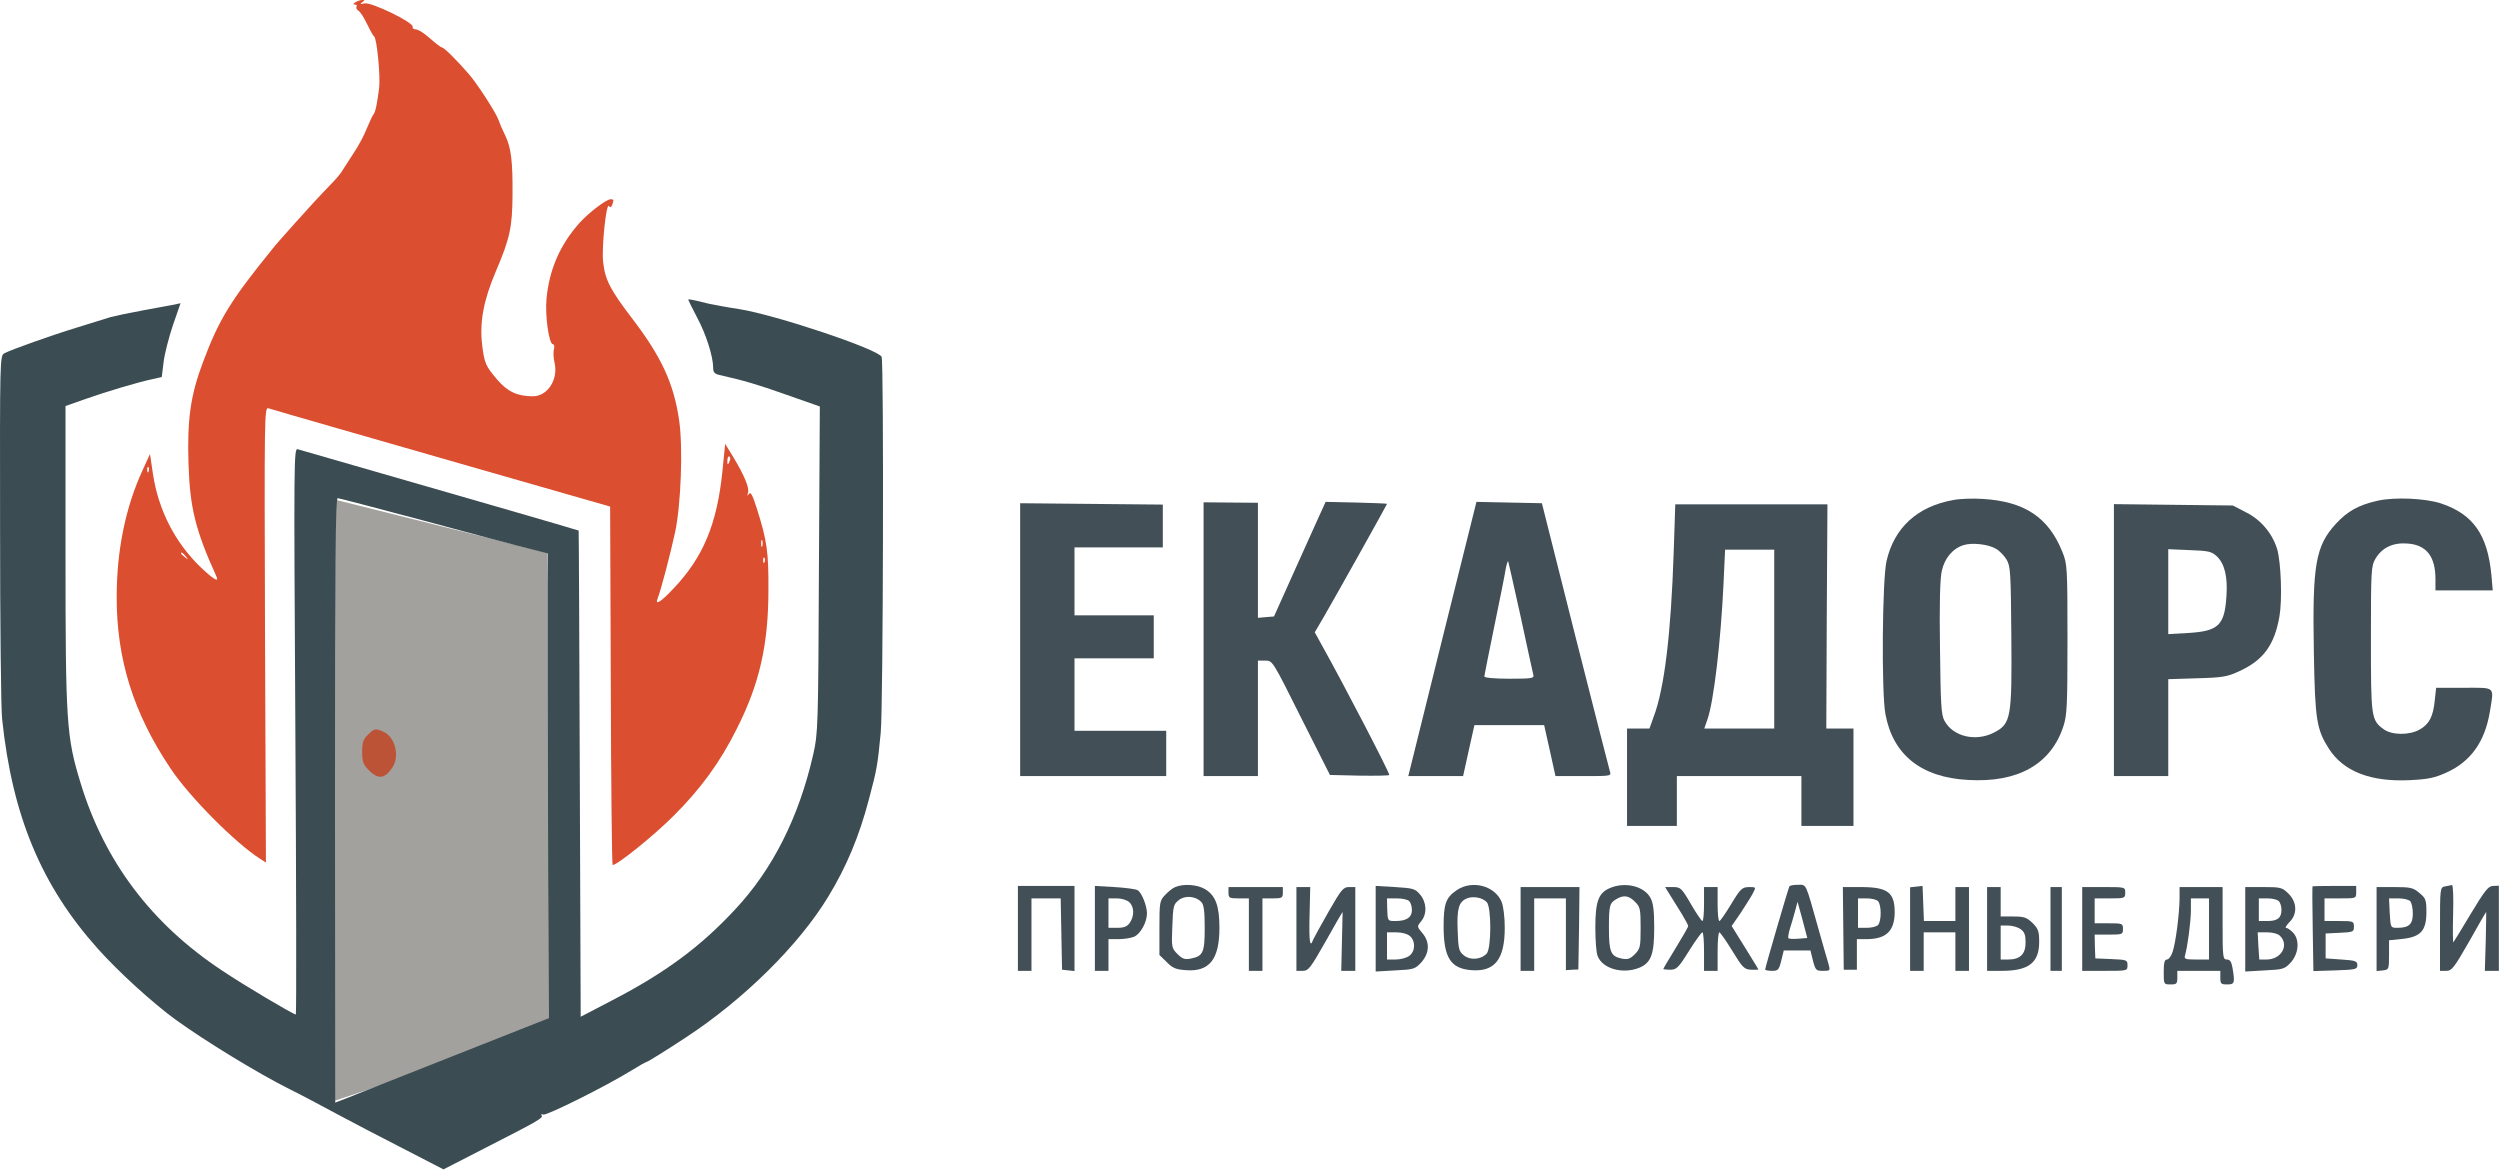 <svg width="1472" height="689" viewBox="0 0 1472 689" fill="none" xmlns="http://www.w3.org/2000/svg">
<path d="M194.411 293.5L322.411 325.5L326.411 605L194.411 649V293.5Z" fill="#A2A19E"/>
<path d="M209.244 1.333C207.778 2.267 207.778 2.667 208.978 2.667C209.911 2.667 210.444 3.2 209.911 3.867C209.511 4.667 210.044 5.6 210.978 6.267C212.044 6.8 214.311 10.267 216.044 14C217.778 17.6 219.644 21.067 220.311 21.467C221.911 22.667 224.044 44.8 223.244 51.733C222.044 61.067 221.111 65.867 219.911 67.333C219.244 68.133 217.644 71.733 216.044 75.467C214.578 79.333 211.111 85.867 208.311 90C205.511 94.267 202.578 98.8 201.778 100.133C200.978 101.6 198.578 104.533 196.444 106.8C186.178 117.467 182.578 121.467 173.244 131.867C167.778 138 161.911 144.533 160.444 146.533C135.778 176.933 128.978 187.867 119.378 213.6C112.178 232.8 110.178 247.067 110.978 272.667C111.778 298.8 114.978 312 127.511 339.6C128.978 343.067 125.644 341.067 118.444 334.267C103.111 319.6 93.244 300.4 90.044 278.933L88.311 267.333L84.044 276.667C73.911 298.533 68.711 324.133 68.711 351.333C68.578 388 78.578 419.867 100.178 452.133C111.244 468.933 138.578 496.4 153.244 505.733L156.578 507.867L156.044 373.733C155.644 243.733 155.644 239.733 158.044 240.4C166.311 242.933 218.444 257.867 283.911 276.667L359.244 298.267L359.644 403.733C359.778 461.867 360.311 509.333 360.711 509.333C363.511 509.333 384.978 492 396.444 480.533C412.578 464.533 424.178 448.533 433.911 428.933C447.244 402.533 452.444 379.467 452.444 347.333C452.578 325.067 451.644 318.4 445.644 299.467C443.111 291.6 442.044 289.333 440.978 290.8C439.911 292.267 439.778 292.133 440.444 290.267C441.378 287.333 438.311 280 431.644 268.933L426.978 261.333L425.378 277.333C422.178 308.667 414.044 328.267 396.178 346.933C388.844 354.667 385.511 356.667 387.244 352.267C388.978 348.133 394.711 326.267 397.511 313.333C400.978 297.067 402.178 263.467 399.911 247.733C396.844 226.133 389.644 210.4 372.578 188C359.244 170.533 356.311 164.933 355.111 154.133C354.178 145.867 356.978 118.8 358.578 121.333C359.244 122.4 359.778 122.133 360.444 120.667C361.511 117.6 361.511 117.333 359.511 117.333C356.978 117.333 346.844 125.067 341.378 131.067C329.778 144 323.378 158.667 321.778 176C320.844 185.733 323.244 202.667 325.511 202.667C326.311 202.667 326.578 204 326.178 205.6C325.644 207.333 325.911 211.067 326.578 213.867C328.711 223.6 322.311 233.333 313.778 233.333C304.578 233.333 298.711 230.533 292.711 223.467C285.911 215.467 285.244 213.867 283.911 203.333C282.311 189.867 284.578 177.2 291.911 159.867C300.311 140.267 301.644 133.733 301.778 114.667C301.911 94.933 300.978 87.067 297.511 79.867C295.911 76.667 294.044 72.267 293.378 70.267C291.644 65.733 280.844 49.067 276.044 43.6C269.111 35.6 261.511 28 260.311 28C259.778 28 256.578 25.6 253.244 22.667C250.044 19.733 246.311 17.333 244.978 17.333C243.644 17.333 242.711 16.667 242.978 15.733C243.511 13.2 218.578 1.067 214.578 2C212.044 2.533 211.778 2.4 213.244 1.333C214.978 0.133 214.978 0 213.244 0C212.178 0 210.311 0.667 209.244 1.333ZM429.644 271.333C428.711 274.133 428.044 273.867 428.311 270.8C428.311 269.333 428.978 268.4 429.511 268.8C430.044 269.2 430.178 270.267 429.644 271.333ZM87.511 277.6C87.111 278.667 86.711 278.267 86.711 276.8C86.578 275.333 86.978 274.533 87.378 275.067C87.778 275.467 87.911 276.667 87.511 277.6ZM448.844 321.6C448.444 322.533 448.178 321.867 448.178 320C448.178 318.133 448.444 317.467 448.844 318.267C449.111 319.2 449.111 320.8 448.844 321.6ZM109.378 327.6C111.111 329.733 110.978 329.867 108.978 328.133C107.644 327.2 106.578 326.133 106.578 325.867C106.578 324.8 107.644 325.467 109.378 327.6ZM450.178 330.933C449.778 332 449.378 331.6 449.378 330.133C449.244 328.667 449.644 327.867 450.044 328.4C450.444 328.8 450.578 330 450.178 330.933Z" fill="#DC4E30"/>
<path d="M405.244 176.533C405.244 176.8 407.644 181.467 410.444 186.933C415.644 196.533 419.911 209.867 419.911 216.533C419.911 219.2 420.711 220.133 423.644 220.8C438.311 224.133 445.644 226.267 462.978 232.4L482.711 239.333L482.178 335.333C481.778 428.267 481.644 431.733 478.844 444.133C470.444 481.067 454.978 511.867 432.844 535.467C412.578 557.333 391.644 572.8 360.578 588.933C350.311 594.267 341.911 598.667 341.911 598.667C341.911 598.667 341.644 534.267 341.378 455.6C341.111 377.067 340.844 312.533 340.711 312.4C340.578 312.267 318.711 305.867 291.911 298.133C224.844 278.8 178.444 265.467 175.378 264.533C172.978 263.733 172.978 268.267 173.911 430.533C174.444 522.267 174.578 597.333 174.178 597.333C172.711 597.333 143.244 579.867 130.578 571.333C89.111 543.867 61.378 507.067 47.378 460.8C39.111 433.867 38.578 425.2 38.578 326.8V239.067L50.311 234.933C63.111 230.4 81.644 224.933 89.911 223.2L95.244 222L96.311 213.333C96.844 208.533 99.378 198.8 101.778 191.6L106.311 178.533L102.711 179.333C100.844 179.733 92.711 181.2 84.578 182.667C76.578 184.133 67.778 186 65.244 186.667C62.711 187.467 54.044 190.133 45.911 192.667C30.178 197.467 6.978 205.733 2.578 208C-0.089 209.467 -0.089 210.933 0.044 311.067C0.044 366.933 0.578 417.467 1.244 423.333C7.244 480.533 24.444 521.6 57.644 558.667C69.644 572.133 90.044 590.667 103.244 600.267C120.711 612.933 151.911 632 170.578 641.333C176.844 644.4 188.844 650.8 197.244 655.333C205.644 659.867 223.511 669.2 236.844 676L261.111 688.533L286.844 675.333C317.111 659.867 320.178 658.133 318.844 656.667C318.311 656.133 318.844 655.867 319.911 656.267C321.911 656.933 356.178 639.867 371.644 630.4C376.178 627.6 380.178 625.333 380.578 625.333C381.244 625.333 392.578 618.267 403.911 610.8C438.044 588.4 470.444 556.4 487.644 528C498.444 510.267 505.911 492.4 511.644 470.533C516.444 452.533 516.711 450.533 518.578 431.333C520.044 416 520.444 213.733 519.111 210.133C517.378 205.733 456.978 185.467 435.244 182C428.711 181.067 420.578 179.467 417.244 178.8C406.311 176.133 405.244 176 405.244 176.533ZM250.444 306.8C278.044 314.267 305.511 321.6 311.644 323.067L322.578 325.867V406.667C322.578 451.067 322.711 512.533 322.978 543.467L323.244 599.467L295.911 610.267C280.844 616.267 254.844 626.533 237.911 633.2C221.111 639.867 204.978 646.267 202.311 647.333L197.378 649.2L197.244 471.333C197.244 332.133 197.511 293.333 198.844 293.333C199.644 293.333 222.978 299.467 250.444 306.8Z" fill="#3B4D53"/>
<path d="M216.578 432.667C213.911 435.2 213.244 437.2 213.244 442.667C213.244 448.533 213.911 450.133 217.111 453.467C222.711 459.067 226.444 458.667 230.978 452C235.511 445.467 232.711 434 225.911 430.933C221.111 428.667 220.311 428.933 216.578 432.667Z" fill="#BC5336"/>
<path d="M1150 294.434C1129.07 298.167 1115.33 310.567 1110.8 330.3C1108.27 340.834 1107.73 407.767 1110.13 420.434C1114.53 444.434 1131.2 457.767 1158.8 459.234C1188.13 460.967 1207.6 450.034 1214.93 427.634C1217.07 421.1 1217.33 415.234 1217.33 376.3C1217.33 333.634 1217.2 332.034 1214.27 324.834C1206.13 304.567 1192 295.234 1167.47 293.767C1161.87 293.367 1154 293.634 1150 294.434ZM1175.2 323.1C1177.33 324.3 1180.13 327.234 1181.47 329.5C1183.73 333.234 1184 337.1 1184.27 374.3C1184.67 422.834 1184.13 426.167 1174 431.367C1163.33 436.834 1150 433.767 1144.93 424.434C1142.93 420.834 1142.67 414.967 1142.27 381.634C1141.87 356.3 1142.27 340.567 1143.33 336.167C1144.93 328.7 1149.73 322.967 1156.13 320.967C1161.2 319.367 1170.67 320.434 1175.2 323.1Z" fill="#424F57"/>
<path d="M1399.87 294.834C1388.67 297.367 1382.27 300.967 1375.47 308.3C1363.33 321.5 1361.47 332.567 1362.4 384.167C1363.07 423.9 1364 429.5 1371.33 440.967C1379.87 454.167 1395.73 460.434 1418.67 459.367C1429.6 458.834 1433.47 458.034 1440.27 454.967C1454.67 448.567 1463.07 436.834 1466 419.234C1468.53 403.767 1469.73 404.967 1450.8 404.967H1434.4L1433.6 412.3C1432.67 421.767 1430.4 426.3 1424.8 429.5C1418.8 432.967 1408.4 432.967 1403.47 429.367C1396.13 423.9 1396 422.567 1396 376.3C1396 335.767 1396.13 333.367 1398.67 328.967C1402.53 322.434 1408.93 319.367 1417.6 320.034C1428.67 320.834 1434 327.634 1434 340.967V347.634H1450.8H1467.73L1466.93 338.567C1464.67 314.834 1456.27 302.834 1437.33 296.434C1428 293.367 1409.87 292.567 1399.87 294.834Z" fill="#424F57"/>
<path d="M600.667 376.567V456.967H643.733H686.667V443.634V430.3H659.733H632.667V408.967V387.634H656H679.333V374.967V362.3H656H632.667V342.3V322.3H658.667H684.667V309.634V297.1L642.667 296.7L600.667 296.3V376.567Z" fill="#424F57"/>
<path d="M708.667 376.3V456.967H724.667H740.667V422.967V388.967H745.067C749.333 388.967 749.333 389.1 766.133 422.7L783.067 456.3L800.533 456.7C810.133 456.834 818 456.7 818 456.3C818 454.567 792.133 404.7 778.533 380.3L774.133 372.3L779.6 362.967C786.8 350.567 816.667 297.1 816.667 296.7C816.667 296.434 808.533 296.167 798.667 295.9L780.533 295.5L776.4 304.567C774.133 309.5 767.333 324.7 761.2 338.3L750.133 362.967L745.467 363.367L740.667 363.767V329.9V296.034L724.667 295.9L708.667 295.767V376.3Z" fill="#424F57"/>
<path d="M849.2 376.3L829.2 456.967H845.334H861.467L864.8 441.9L868.134 426.967H888.667H909.2L912.534 441.9L915.867 456.967H932.4C948.8 456.967 948.8 456.967 947.867 454.034C947.334 452.3 938.134 416.167 927.334 373.634L907.867 296.3L888.534 295.9L869.334 295.5L849.2 376.3ZM895.334 362.967C899.067 380.567 902.534 396.034 902.8 397.234C903.467 399.367 902.134 399.634 888.8 399.634C880.267 399.634 874 399.1 874 398.3C874 397.634 876.667 384.3 879.867 368.7C883.067 353.1 886.134 338.034 886.534 335.1C887.067 332.3 887.734 330.3 888 330.434C888.134 330.7 891.467 345.367 895.334 362.967Z" fill="#424F57"/>
<path d="M985.467 325.234C983.867 373.367 980 405.234 973.734 421.9L971.2 428.967H964.534H958V457.634V486.3H972.667H987.334V471.634V456.967H1024H1060.67V471.634V486.3H1076H1091.33V457.634V428.967H1083.33H1075.33L1075.6 362.967L1076 296.967H1031.2H986.4L985.467 325.234ZM1044.67 376.3V428.967H1024H1003.47L1005.33 423.634C1009.07 413.1 1013.2 377.634 1014.8 343.9L1015.73 323.634H1030.13H1044.67V376.3Z" fill="#424F57"/>
<path d="M1244.67 376.834V456.967H1260.67H1276.67V428.434V399.9L1293.73 399.367C1308.8 398.967 1311.6 398.434 1318.67 395.1C1332.67 388.7 1339.2 379.767 1342.13 362.967C1343.87 352.967 1343.07 331.234 1340.8 323.367C1338 314.167 1331.33 306.167 1322.67 301.767L1314.67 297.634L1279.73 297.234L1244.67 296.834V376.834ZM1305.2 327.5C1309.87 331.9 1311.73 339.634 1310.93 350.967C1309.87 368.167 1306.27 371.634 1288.4 372.7L1276.67 373.367V348.3V323.367L1289.2 323.9C1300.4 324.3 1302.13 324.7 1305.2 327.5Z" fill="#424F57"/>
<path d="M599.333 546.567V571.634H603.333H607.333V550.3V528.967H616H624.533L624.933 549.9L625.333 570.967L629.067 571.367L632.667 571.767V546.7V521.634H616H599.333V546.567Z" fill="#424F57"/>
<path d="M644.667 546.567V571.634H648.667H652.667V562.3V552.967H658.667C661.867 552.967 666 552.3 667.867 551.5C671.6 549.767 675.333 542.967 675.333 537.767C675.333 533.367 672.267 525.634 669.867 524.167C668.8 523.5 662.8 522.7 656.267 522.3L644.667 521.634V546.567ZM664.933 531.234C667.867 533.9 668 539.367 665.2 543.367C663.733 545.5 661.867 546.3 657.867 546.3H652.667V537.634V528.967H657.6C660.267 528.967 663.6 529.9 664.933 531.234Z" fill="#424F57"/>
<path d="M692 522.3C690.533 522.834 687.867 524.967 686 526.967C682.8 530.3 682.667 531.367 682.667 546.434V562.3L686.933 566.434C690.4 570.034 692.4 570.834 698.267 571.234C712.133 572.3 718 564.834 718 546.3C718 533.367 715.733 527.367 709.733 523.634C705.2 520.834 696.933 520.167 692 522.3ZM707.333 531.1C708.8 532.567 709.333 536.3 709.333 546.3C709.333 560.967 708.4 562.967 701.067 564.434C697.6 565.1 696.133 564.567 693.333 561.767C689.867 558.3 689.733 557.767 690.267 545.5C690.667 533.767 690.933 532.434 694 530.034C697.6 527.1 703.867 527.5 707.333 531.1Z" fill="#424F57"/>
<path d="M810 546.834V572.034L821.6 571.367C832.534 570.834 833.2 570.567 836.934 566.567C841.734 561.1 842 554.7 837.467 549.367C834.267 545.634 834.267 545.5 836.8 542.434C840.4 538.034 840 531.234 836.134 526.7C833.2 523.234 832 522.967 821.467 522.3L810 521.634V546.834ZM829.734 530.567C830.667 531.5 831.334 533.767 831.334 535.9C831.334 540.167 828.134 542.3 821.6 542.3C817.067 542.3 817.067 542.3 816.8 535.634L816.667 528.967H822.4C825.6 528.967 828.8 529.634 829.734 530.567ZM830.267 551.234C833.6 554.3 833.334 560.3 829.734 562.834C828.134 564.034 824.534 564.967 821.734 564.967H816.667V556.967V548.967H822.267C825.467 548.967 828.8 549.9 830.267 551.234Z" fill="#424F57"/>
<path d="M857.867 524.034C851.334 528.434 850 532.034 850 545.367C850 563.9 854.134 570.3 866.4 571.234C880.134 572.3 886 564.834 886 546.3C886 539.9 885.2 533.634 884.134 530.967C880.134 521.5 866.8 518.034 857.867 524.034ZM875.334 531.1C878.267 533.9 878.134 558.7 875.334 561.5C871.867 565.1 865.6 565.5 862 562.567C858.934 560.167 858.667 558.7 858.267 547.9C857.734 534.967 858.934 530.967 863.734 528.967C867.334 527.5 872.667 528.434 875.334 531.1Z" fill="#424F57"/>
<path d="M947.733 522.967C941.2 525.767 939.333 530.834 939.333 546.167C939.333 553.5 939.867 560.967 940.667 562.834C943.467 570.434 955.6 573.767 965.333 569.767C972.133 566.834 974 562.034 974 546.3C974 536.7 973.467 531.634 971.867 528.834C968.267 521.767 956.8 518.967 947.733 522.967ZM962.667 530.967C965.733 533.9 966 535.234 966 546.3C966 557.5 965.733 558.7 962.533 561.9C959.867 564.567 958.4 565.1 954.933 564.434C948.4 563.1 947.333 560.567 947.333 546.434C947.333 532.967 947.733 531.634 952 529.234C956.133 526.834 959.2 527.367 962.667 530.967Z" fill="#424F57"/>
<path d="M1053.6 521.9C1052.93 523.1 1039.33 569.634 1039.33 570.834C1039.33 571.234 1041.07 571.634 1043.33 571.634C1046.93 571.634 1047.47 571.1 1048.8 565.634L1050.27 559.634H1058.13H1066L1067.47 565.634C1068.93 571.234 1069.33 571.634 1073.33 571.634C1077.73 571.634 1077.73 571.634 1076.53 567.234C1075.87 564.967 1073.07 555.5 1070.53 546.3C1062.93 519.234 1063.73 520.967 1058.67 520.967C1056.13 520.967 1053.87 521.367 1053.6 521.9ZM1058.93 552.7C1056.13 552.967 1053.47 552.834 1053.07 552.434C1052.67 552.167 1053.07 549.767 1053.73 547.367C1054.53 544.967 1055.87 540.3 1056.8 536.967L1058.4 530.967L1061.33 541.634L1064.13 552.3L1058.93 552.7Z" fill="#424F57"/>
<path d="M1128.4 522.034L1124.67 522.434V547.1V571.634H1128.67H1132.67V560.3V548.967H1142H1151.33V560.3V571.634H1155.33H1159.33V546.967V522.3H1155.33H1151.33V532.3V542.3H1142H1132.8L1132.4 531.9L1132 521.634L1128.4 522.034Z" fill="#424F57"/>
<path d="M1361.6 521.9C1361.47 522.034 1361.47 533.234 1361.73 546.967L1362.13 571.767L1375.07 571.367C1386.93 570.967 1388 570.7 1388 568.3C1388 565.9 1386.93 565.5 1378.67 564.967L1369.33 564.3V556.967V549.634L1377.73 549.234C1385.47 548.834 1386 548.7 1386 545.634C1386 542.434 1385.6 542.3 1377.33 542.3H1368.67V535.634V528.967H1378C1387.33 528.967 1387.33 528.967 1387.33 525.234V521.634H1374.53C1367.47 521.634 1361.73 521.767 1361.6 521.9Z" fill="#424F57"/>
<path d="M1439.73 521.9C1436.67 522.434 1436.67 522.7 1436.67 547.1V571.634H1440.4C1443.6 571.634 1444.93 569.9 1453.87 554.3C1459.2 544.7 1463.73 536.967 1463.87 536.967C1463.87 536.967 1463.87 544.7 1463.6 554.3L1463.07 571.634H1467.2H1471.33V546.567V521.5L1467.87 521.634C1465.07 521.767 1463.07 524.3 1454.8 538.034C1449.47 546.967 1444.8 554.567 1444.53 554.834C1444.27 555.234 1444.13 547.634 1444.4 538.167C1444.67 528.7 1444.4 521.1 1443.73 521.1C1443.2 521.234 1441.33 521.634 1439.73 521.9Z" fill="#424F57"/>
<path d="M723.333 525.634C723.333 528.7 723.867 528.967 729.333 528.967H735.333V550.3V571.634H739.333H743.333V550.3V528.967H749.333C754.8 528.967 755.333 528.7 755.333 525.634V522.3H739.333H723.333V525.634Z" fill="#424F57"/>
<path d="M763.333 546.967V571.634H767.067C770.4 571.634 771.6 570.034 780.533 554.3C785.867 544.7 790.4 536.967 790.533 536.967C790.533 536.967 790.4 544.7 790.133 554.3L789.733 571.634H793.867H798V546.967V522.3H794.267C790.933 522.3 789.733 523.767 782.4 536.567C777.867 544.567 773.733 552.034 773.2 553.234C771.333 558.567 770.667 554.7 771.067 538.967L771.467 522.3H767.467H763.333V546.967Z" fill="#424F57"/>
<path d="M895.333 546.967V571.634H899.333H903.333V550.3V528.967H912.667H922V550.034V571.234L925.733 570.967L929.333 570.834L929.733 546.567L930 522.3H912.667H895.333V546.967Z" fill="#424F57"/>
<path d="M983.467 527.234C985.2 530.034 988.267 534.967 990.267 538.167C992.267 541.5 994 544.7 994 545.234C994 545.9 990.667 551.634 986.667 558.167C982.667 564.7 979.333 570.3 979.333 570.567C979.333 570.7 981.2 570.967 983.467 570.967C987.067 570.967 988.267 569.9 994.4 560.034C998.267 553.9 1001.73 548.967 1002.4 548.967C1002.93 548.967 1003.33 554.034 1003.33 560.3V571.634H1007.33H1011.33V560.3C1011.33 554.034 1011.73 548.967 1012.4 548.967C1012.93 549.1 1016.4 554.034 1020 559.9C1026 569.767 1027.07 570.834 1031.07 570.967C1033.33 571.1 1035.33 570.967 1035.33 570.834C1035.33 570.567 1031.73 564.834 1027.47 557.9L1019.6 545.234L1024.93 537.5C1027.73 533.1 1031.07 528.034 1032.13 525.9C1034 522.3 1034 522.3 1029.73 522.3C1025.73 522.434 1024.8 523.234 1019.33 532.3C1016 537.767 1012.93 542.3 1012.4 542.3C1011.73 542.3 1011.33 537.767 1011.33 532.3V522.3H1007.33H1003.33V532.3C1003.33 537.767 1002.93 542.3 1002.4 542.3C1001.73 542.167 998.8 537.767 995.6 532.3C990.133 522.834 989.467 522.3 985.067 522.3H980.4L983.467 527.234Z" fill="#424F57"/>
<path d="M1085.33 546.567L1085.6 570.967H1089.47H1093.33V561.9V552.967H1098.93C1110.53 552.967 1115.47 548.3 1115.6 537.234C1115.6 525.367 1111.47 522.3 1095.47 522.3H1085.07L1085.33 546.567ZM1105.73 530.567C1107.87 532.7 1107.87 542.567 1105.73 544.7C1104.8 545.634 1101.87 546.3 1099.07 546.3H1094V537.634V528.967H1099.07C1101.87 528.967 1104.8 529.634 1105.73 530.567Z" fill="#424F57"/>
<path d="M1170 546.967V571.634H1178.67C1194.53 571.634 1200.67 566.834 1200.67 554.567C1200.67 548.434 1200.13 546.834 1196.8 543.5C1193.33 540.167 1191.87 539.634 1185.47 539.634H1178V530.967V522.3H1174H1170V546.967ZM1189.73 547.1C1192 548.7 1192.67 550.434 1192.67 554.967C1192.67 561.767 1189.47 564.967 1182.4 564.967H1178V554.967V544.967H1182.4C1184.8 544.967 1188.13 545.9 1189.73 547.1Z" fill="#424F57"/>
<path d="M1207.33 546.967V571.634H1210.67H1214V546.967V522.3H1210.67H1207.33V546.967Z" fill="#424F57"/>
<path d="M1226 546.967V571.634H1239.33C1252.67 571.634 1252.67 571.634 1252.67 568.3C1252.67 565.234 1252.27 565.1 1243.2 564.7L1233.73 564.3L1233.47 557.234L1233.33 550.3H1241.6C1249.73 550.3 1250 550.167 1250 546.967C1250 543.767 1249.73 543.634 1241.6 543.634H1233.33V536.3V528.967H1242.4C1251.07 528.967 1251.33 528.834 1251.33 525.634C1251.33 522.3 1251.33 522.3 1238.67 522.3H1226V546.967Z" fill="#424F57"/>
<path d="M1283.33 529.234C1283.2 538.3 1281.07 555.1 1279.2 560.567C1278.4 562.967 1276.93 564.967 1275.87 564.967C1274.53 564.967 1274 566.834 1274 572.3C1274 579.5 1274 579.634 1278 579.634C1281.6 579.634 1282 579.234 1282 575.634V571.634H1294.67H1307.33V575.634C1307.33 579.234 1307.73 579.634 1311.33 579.634C1315.73 579.634 1316 578.834 1314.53 570.034C1313.87 566.3 1313.07 564.967 1311.2 564.967C1308.8 564.967 1308.67 563.634 1308.67 543.634V522.3H1296H1283.33V529.234ZM1300.67 546.967V564.967H1293.2C1286.8 564.967 1285.87 564.7 1286.53 562.567C1288 557.634 1290 542.7 1290 535.9V528.967H1295.33H1300.67V546.967Z" fill="#424F57"/>
<path d="M1322 547.1V572.034L1333.6 571.367C1344.53 570.834 1345.2 570.567 1348.93 566.567C1353.6 561.234 1354.13 553.1 1350 548.967C1348.53 547.5 1346.8 546.3 1346 546.3C1345.33 546.3 1346.27 544.834 1348 542.967C1352.8 538.3 1352.53 531.234 1347.47 526.167C1343.73 522.567 1342.93 522.3 1332.8 522.3H1322V547.1ZM1341.73 530.567C1342.67 531.5 1343.33 533.767 1343.33 535.634C1343.33 540.434 1341.07 542.3 1335.07 542.3H1330V535.634V528.967H1335.07C1337.87 528.967 1340.8 529.634 1341.73 530.567ZM1342.53 551.1C1348 556.567 1343.2 564.967 1334.53 564.967H1330.27L1329.73 556.967L1329.33 548.967H1334.93C1338.13 548.967 1341.33 549.767 1342.53 551.1Z" fill="#424F57"/>
<path d="M1399.33 547.1V571.767L1403.07 571.367C1406.53 570.967 1406.67 570.7 1406.67 562.3V553.634L1414.53 552.834C1425.33 551.634 1428.67 548.034 1428.67 536.967C1428.67 529.9 1428.27 528.834 1424.53 525.767C1420.93 522.7 1419.33 522.3 1409.87 522.3H1399.33V547.1ZM1419.07 530.567C1420 531.5 1420.67 534.7 1420.67 537.9C1420.67 544.167 1418.4 546.3 1411.6 546.3C1407.6 546.3 1407.6 546.3 1407.07 537.634L1406.67 528.967H1412.13C1415.07 528.967 1418.13 529.634 1419.07 530.567Z" fill="#424F57"/>
</svg>
